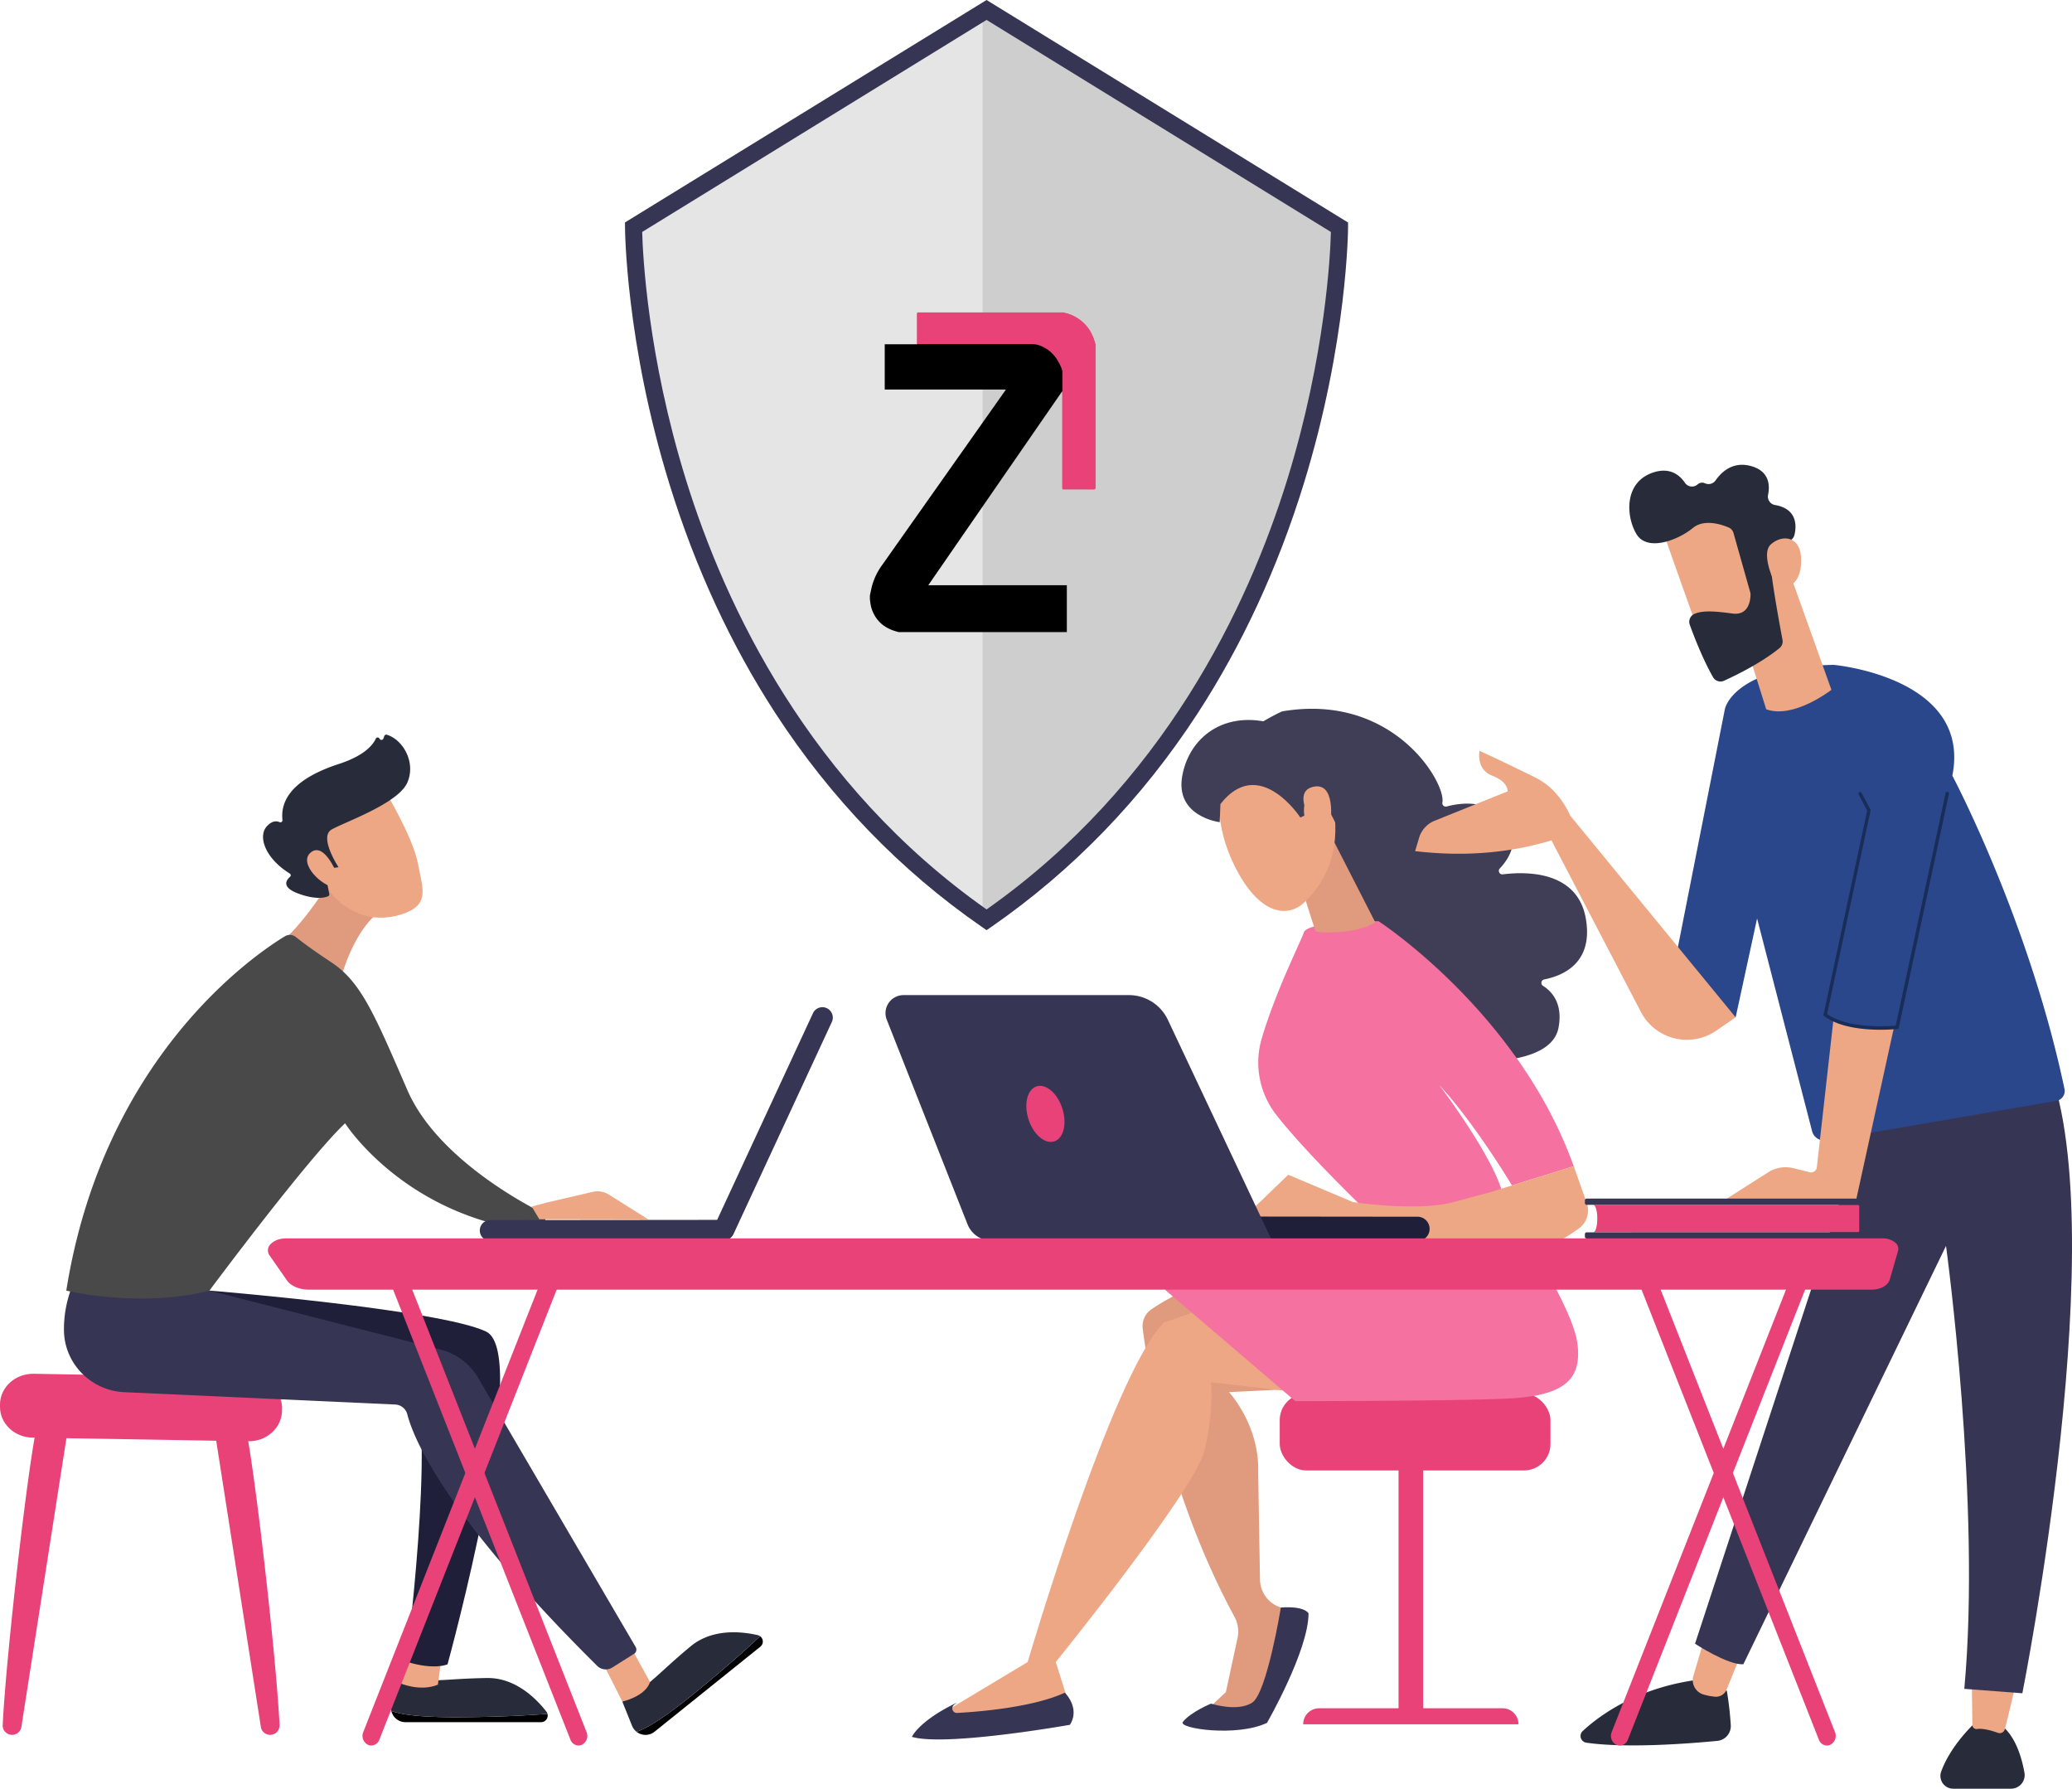 <svg xmlns="http://www.w3.org/2000/svg" viewBox="0 0 1144.28 987.58"><defs><style>.cls-1{fill:#e84278;}.cls-2{fill:#020202;}.cls-3{fill:#282c3a;}.cls-4{fill:#eda785;}.cls-5{fill:#1f1f3a;}.cls-6{fill:#373554;}.cls-7{fill:#e09a7e;}.cls-8{fill:#494949;}.cls-9{fill:#f471a0;}.cls-10{fill:#403d56;}.cls-11{fill:#2b478b;}.cls-12{fill:#182e59;}.cls-13{fill:#e5e5e5;}.cls-13,.cls-14{isolation:isolate;}.cls-14{fill:#cecece;}</style></defs><g id="Calque_2" data-name="Calque 2"><g id="Calque_116" data-name="Calque 116"><path class="cls-1" d="M21.32,784.6c-3.55,5.24-17.63,124-19.83,167.81a5.18,5.18,0,0,0,5.19,5.44h0a5.19,5.19,0,0,0,5.13-4.4L37.57,788.37Z"/><path class="cls-1" d="M134.55,784.6c3.55,5.24,17.63,124,19.84,167.81a5.19,5.19,0,0,1-5.2,5.44h0a5.19,5.19,0,0,1-5.13-4.4L118.3,788.37Z"/><path class="cls-1" d="M0,775.33v1.29c-.08,9.32,7.94,17,18,17.13l119.07,2c9.9.17,18.16-7,18.64-16.15l.06-1.19c.5-9.56-7.62-17.62-17.95-17.8L18.69,758.49C8.49,758.31.1,765.88,0,775.33Z"/><path class="cls-2" d="M250.84,948.1c-21.16,0-30.53-1.82-34.72-3.47a8,8,0,0,0,7.82,6.22h74.89a3.65,3.65,0,0,0,3.51-4.6C293.8,946.93,275.67,948.1,250.84,948.1Z"/><path class="cls-3" d="M302.34,946.25a3.61,3.61,0,0,0-.62-1.28c-5.7-7.28-17.16-18.72-32.75-18.5-22.83.33-30.79,2.8-48.53.14l-4.19,13.88a8,8,0,0,0-.13,4.14c4.19,1.65,13.56,3.47,34.72,3.47C275.67,948.1,293.8,946.93,302.34,946.25Z"/><path class="cls-4" d="M225.57,911.66l-5.13,17.48s11.38,5.18,21.39,1l2-15.14Z"/><path class="cls-2" d="M380.77,937.09c-16.5,13.26-24.93,17.72-29.23,19.06a8,8,0,0,0,10-.08l58.37-46.9a3.63,3.63,0,0,0-.13-5.77C413.54,909.28,400.13,921.54,380.77,937.09Z"/><path class="cls-3" d="M419.76,903.4a3.55,3.55,0,0,0-1.27-.6c-9-2.08-25.05-3.77-37.06,6.16-17.6,14.55-22.26,21.46-37.75,30.51l5.38,13.39a8,8,0,0,0,2.48,3.29c4.3-1.34,12.73-5.8,29.23-19.06C400.13,921.54,413.54,909.28,419.76,903.4Z"/><path class="cls-5" d="M115.66,712.56s126.72,10.34,152.72,22.58S247.16,918.9,247.16,918.9s-7.07,3.41-22.82-1.49c0,0,16.15-126.57,4.13-154L91.26,741Z"/><path class="cls-4" d="M331.09,915.38c1.17,1.07,12.59,24.09,12.59,24.09s12.7-2.75,15.3-10.79L347.54,907.9Z"/><path class="cls-6" d="M39.33,711.5a64.11,64.11,0,0,0-4,23.14c.23,18.26,14.91,33.08,33.15,34l149.81,6.83a7.2,7.2,0,0,1,6.64,5.4c3.52,13.62,20.73,55.43,104.84,138.87a6.79,6.79,0,0,0,8.39.92l12-7.56a2.77,2.77,0,0,0,.91-3.73l-87.23-149a33.78,33.78,0,0,0-20.51-15.22L115.66,712.56Z"/><path class="cls-7" d="M187,478.82s-16.05,28.37-32.41,42.12l33.82,18.87s7.62-30,25-38.84Z"/><path class="cls-8" d="M36.61,712.56s40.44,9.85,79.05,0c0,0,54-72.62,74.91-92.38,0,0,33.33,52.6,107.53,60.05l4.14-9.24S243.17,643.76,225,601.92s-25.49-59.68-42-70.6c-10.3-6.8-16.47-11.44-19.66-14a5.29,5.29,0,0,0-6-.38C139.68,527.66,57.07,584.24,36.61,712.56Z"/><path class="cls-4" d="M293.64,666.16l8.35-2.23,25.36-5.87a11.73,11.73,0,0,1,8.91,1.5l21.8,13.72-60.21-.1Z"/><path class="cls-4" d="M212.45,436.27s15.59,25.93,18.3,40.26,7.05,23.28-9.26,28.39-31.46-1.36-41-14.73c0,0-14.85-20.59-13.37-30S212.45,436.27,212.45,436.27Z"/><path class="cls-3" d="M184.86,479.1l2.11-.28s-11.05-16.69-3.82-20.83,36.67-14.3,41.79-25.89c4.93-11.18-2.45-23.82-11.34-26.45a1.13,1.13,0,0,0-1.36.72l-.52,1.4a1.14,1.14,0,0,1-2.12.06h0a1.14,1.14,0,0,0-2.07,0c-1.58,3.48-6.3,9.41-20.46,14-20.1,6.52-32.62,16.64-31.08,30.92a1.14,1.14,0,0,1-1.63,1.16c-1.64-.72-4.13-.84-7,2.32-5,5.5-1.09,17.53,12.64,26.05a1.14,1.14,0,0,1,.19,1.82c-2.06,1.76-4.95,5.68,4.34,9.18,9.51,3.58,14.7,2.37,16.61,1.6a1.15,1.15,0,0,0,.71-1.29L179.39,481a1.13,1.13,0,0,1,1-1.35Z"/><path class="cls-4" d="M185.72,481.67s-6.88-17-14.11-11,6.68,19.15,13.1,19Z"/><path class="cls-6" d="M270.38,685.09h.29L399.3,685a5.75,5.75,0,1,0,0-11.49l-128.63.12a5.75,5.75,0,0,0-.28,11.49Z"/><path class="cls-6" d="M449.11,559.12l-.13.27L394.86,676.08a5.75,5.75,0,1,0,10.43,4.83l54.12-116.69a5.75,5.75,0,0,0-10.3-5.1Z"/><rect class="cls-1" x="772.36" y="802.36" width="13.58" height="146.81"/><path class="cls-1" d="M838.6,952H719.69a8.83,8.83,0,0,1,8.84-8.83H829.76A8.83,8.83,0,0,1,838.6,952Z"/><rect class="cls-1" x="706.75" y="769.46" width="149.5" height="42.4" rx="14.6"/><path class="cls-7" d="M678.92,704.47s-20.17,3.12-42.85,18.29a11.29,11.29,0,0,0-5,10.8c2.71,21.51,13.88,91.14,50.7,159.15a17.12,17.12,0,0,1,1.65,11.75L677,934.23l-11.86,11.13h30.55l20.35-55.06-8.7-2.76a16.46,16.46,0,0,1-11.5-15.41l-1-59.06c.87-26.32-16.13-44.47-16.13-44.47l48.8-2.38Z"/><path class="cls-6" d="M653.23,950.73c-2.78,3.64,30,8.44,46.49.48,0,0,22.93-39.89,22.93-60.43,0,0-1.82-4.19-15.28-3.24,0,0-7.7,47.23-15.83,52.52s-22.74.54-22.74.54S657.34,945.35,653.23,950.73Z"/><path class="cls-4" d="M721.35,769.46c-.26-.45-52.55-6.28-52.55-6.28s1.71,15.89-3.63,37.78-82.12,116.69-82.12,116.69l8.05,25.52c-24.88,8.67-49.36,10.05-73.45,4.41l49.88-29.93s46.69-159.09,75.28-187.47l52.41-18.13Z"/><path class="cls-9" d="M838.6,676.89s30.12,44.81,32.59,65.25-8.25,28.74-39.86,30.11-116,1.34-116,1.34l-72-61.54s52.48-18.73,66.12-24S838.6,676.89,838.6,676.89Z"/><path class="cls-6" d="M588.06,934.57s8.67,8.4,2.81,17.73c0,0-68.64,12.17-87.28,6.65,0,0,3.87-8.83,24.86-18.89l-1.55,1.19a2.51,2.51,0,0,0,1.66,4.5C542.38,945,571,942.43,588.06,934.57Z"/><path class="cls-10" d="M708.12,392.76c61.57-10.47,90.56,39.75,88.44,50.3a1.93,1.93,0,0,0,2.42,2.21c7.07-1.9,22.69-4.3,32.37,7.83,8.54,10.71,2.16,20.82-3.05,26.37a1.94,1.94,0,0,0,1.62,3.28c13-1.64,41.24-2,45.86,24.42,4.31,24.67-12.86,31.63-23,33.59a1.94,1.94,0,0,0-.64,3.54c5.08,3.22,11,9.88,8.59,23-3.73,20.6-44.12,18.91-48.84,18.64a1.79,1.79,0,0,1-.84-.25l-64.7-36.9a1.93,1.93,0,0,1-.95-1.35L732.29,472a1.92,1.92,0,0,1,.51-1.68l-42.18-59.52C675.31,408.58,707.39,392.88,708.12,392.76Z"/><path class="cls-9" d="M757.13,671s-35.07-33.4-52.34-55.52a47,47,0,0,1-7.95-42.25c7.88-26.56,21.89-54.06,23.17-58.34,2-6.57,41.29-6.29,41.29-6.29s77.4,50.23,107.81,135.32L835,654.51s-20.21-33.91-40.18-55.46c0,0,34.55,45.64,35.77,64.33Z"/><path class="cls-7" d="M715.26,478.17c.41,1.36,10.67,35.4,11.47,36.1s22.52,1.88,32.74-5.11l-25.35-49.58Z"/><path class="cls-4" d="M674.1,434.44s-5,19.5,8.77,45.72,29.26,26.19,37.75,17.8,19-22.64,16.48-48S681.27,409.64,674.1,434.44Z"/><path class="cls-10" d="M718.12,451.35s-22.77-34.82-44.13-7.41l-.39,10s-25-3-20.63-25.9,26-37.27,53.83-27.34,43.79,20.12,45.58,40.07-14.07,15.58-14.07,15.58-5.18-14.05-12.54-15.51-5.44,9.5-5.44,9.5Z"/><path class="cls-4" d="M725,454.88s-11.81-17.83.29-20.48,10.23,17.37,8.92,24.78Z"/><path class="cls-4" d="M685.67,673.44l25.77-24.84,35.66,15.06s35.49,5.5,55.8,0l20.31-5.49,45.9-14.29,7.21,20.37a12.27,12.27,0,0,1-4.48,14.09c-4,2.82-8.63,5.92-11.6,7.22-6,2.65-149-1.83-149-1.83Z"/><path class="cls-5" d="M783.2,685.15h-.34L633.36,685a6.69,6.69,0,1,1,0-13.38l149.5.16a6.69,6.69,0,0,1,.33,13.37Z"/><path class="cls-6" d="M499,549.42H623.47A23.74,23.74,0,0,1,644.93,563l57.56,122.05H547.76A14.41,14.41,0,0,1,534.35,676L489.72,563A9.94,9.94,0,0,1,499,549.42Z"/><path class="cls-1" d="M586.68,612c2.7,8.38.7,16.52-4.45,18.18S570.7,626.39,568,618s-.7-16.53,4.46-18.19S584,603.61,586.68,612Z"/><path class="cls-3" d="M953.65,933.5a181.59,181.59,0,0,1,2.19,19,8.22,8.22,0,0,1-7.4,8.67c-15.3,1.48-50.14,4.22-72.38,1a3.73,3.73,0,0,1-2-6.42c9.17-8.54,31.32-25.16,67.78-28.8Z"/><path class="cls-4" d="M961.25,913.86l-7.73,19a6.31,6.31,0,0,1-6.49,3.92,33.83,33.83,0,0,1-6.32-1.22,8.29,8.29,0,0,1-5.52-10.32L941,905.66Z"/><path class="cls-3" d="M1093.53,948.6s-15.49,13-21.53,29.59a7.07,7.07,0,0,0,6.71,9.39h31.89a7.52,7.52,0,0,0,7.43-8.79C1116,967.31,1110.14,948.65,1093.53,948.6Z"/><path class="cls-4" d="M1112.72,931.73s-3.13,13.85-5.53,23a2.93,2.93,0,0,1-3.83,2c-4.83-1.72-8.75-2.49-11.61-2.1a2.26,2.26,0,0,1-2.49-2.25l-.3-23Z"/><path class="cls-6" d="M1030.32,620.05,936.09,907.54s18.07,11.84,26.69,11.34l111.92-231s19.59,142.36,10.1,244.56l32.06,2.45S1169,673.67,1129.5,584.21Z"/><path class="cls-11" d="M1012.66,367.08s76.34,6.78,65.54,61.18c0,0,42.21,79.42,61.94,173a5.51,5.51,0,0,1-4.47,6.54l-127.14,21.77a6.84,6.84,0,0,1-7.78-5L970.37,507.11l-11.84,54.58-37.61-9.8,31.66-160.4S957,368.09,1012.66,367.08Z"/><path class="cls-4" d="M977.4,646.67A18.18,18.18,0,0,1,990.53,645l8.84,2.2a3.2,3.2,0,0,0,4-2.75l9.16-81.48c11.44,5.43,28,4.79,33.4,4.39l-21.07,96.06H951.09Z"/><path class="cls-4" d="M781.5,469.93l2.22-7.41a14.68,14.68,0,0,1,8.57-9.37l40.3-16.21s.61-5.17-8.51-8.68-7-13.73-7-13.73,12.46,5.68,30.71,14.7c10.44,5.16,16.29,14.27,19.4,21.12l91.33,111.34-10.72,7.37a28.63,28.63,0,0,1-41.51-10.18L856.82,464C832,471.46,806.85,472.89,781.5,469.93Z"/><path class="cls-4" d="M987.92,315.14l23.49,65.72s-20.8,16.26-36,10.76L963.6,354S972.64,307.9,987.92,315.14Z"/><path class="cls-4" d="M917.84,291.54c0,1,22.62,64,22.62,64l35.71-13.68L963.6,279S917.84,274.58,917.84,291.54Z"/><path class="cls-3" d="M957.34,294.3l9.21,32.6a4.6,4.6,0,0,1,.18,1.28c0,2.66-.66,11.81-10,10.56-8.45-1.13-16.19-2-21.11.28a4.74,4.74,0,0,0-2.44,5.88c2.06,5.73,6.93,18.54,12.87,29a4.72,4.72,0,0,0,6.07,1.95c6.7-3.05,20.67-9.89,30.61-18a4.74,4.74,0,0,0,1.68-4.55c-1.57-8.34-6.23-33.7-6.43-41-.2-6.83,7.46-12,10.83-14a4.63,4.63,0,0,0,2.19-2.94c1.06-4.4,2-14.34-10.72-16.53a4.73,4.73,0,0,1-3.85-5.63c1.08-5.25.73-13-9.24-15.83-10.14-2.89-16.52,3.21-19.76,7.89a4.74,4.74,0,0,1-5.87,1.56,3.76,3.76,0,0,0-4.2.76,4.67,4.67,0,0,1-6.82-1c-2.95-4.35-8.32-8.7-17.41-5.75-16.14,5.22-15.37,23.82-9.45,33.93s23.08,3.46,31.21-3.24c6.18-5.1,15.59-2.05,19.74-.3A4.72,4.72,0,0,1,957.34,294.3Z"/><path class="cls-4" d="M981.23,324.25s-9.55-18.06-3.23-23.73,17-4.75,16.72,9.38C994.36,327.47,981.23,324.25,981.23,324.25Z"/><path class="cls-12" d="M1038.48,568.54a93.5,93.5,0,0,0,9.34-.44l.67-.08,27.8-129.61a.95.95,0,1,0-1.85-.4l-27.51,128.27c-4.14.37-26.23,1.83-37.89-6.43l24.08-112.61-5-9.47a.94.94,0,1,0-1.67.88l4.7,8.87-24.19,113.13.48.36C1015.84,567.34,1029.42,568.54,1038.48,568.54Z"/><path class="cls-1" d="M205.05,963.73a4.37,4.37,0,0,1-1.91-.44,5.48,5.48,0,0,1-2.54-6.94L302.19,698.59a4.69,4.69,0,0,1,6.36-2.77,5.47,5.47,0,0,1,2.54,6.94L209.5,960.53A4.85,4.85,0,0,1,205.05,963.73Z"/><path class="cls-1" d="M319.49,963.73a4.86,4.86,0,0,1-4.45-3.2L213.45,702.76a5.48,5.48,0,0,1,2.54-6.94,4.69,4.69,0,0,1,6.36,2.77L323.94,956.35a5.47,5.47,0,0,1-2.53,6.94A4.44,4.44,0,0,1,319.49,963.73Z"/><path class="cls-1" d="M894.5,963.73a4.37,4.37,0,0,1-1.91-.44,5.48,5.48,0,0,1-2.54-6.94L991.64,698.59a4.7,4.7,0,0,1,6.37-2.77,5.47,5.47,0,0,1,2.53,6.94L899,960.53A4.85,4.85,0,0,1,894.5,963.73Z"/><path class="cls-1" d="M1008.94,963.73a4.86,4.86,0,0,1-4.45-3.2L902.9,702.76a5.48,5.48,0,0,1,2.54-6.94,4.69,4.69,0,0,1,6.36,2.77l101.59,257.76a5.47,5.47,0,0,1-2.53,6.94A4.44,4.44,0,0,1,1008.94,963.73Z"/><path class="cls-1" d="M879.76,680.38H1026.9V665.2H879.76C882.91,665.2,882.91,680.38,879.76,680.38Z"/><path class="cls-6" d="M1025.9,680.38a1,1,0,0,0,1-1V666.2a1,1,0,0,0-1-1H876.27a1,1,0,0,1-1-1v-1.44a1,1,0,0,1,1-1h159a6.36,6.36,0,0,1,6.36,6.36v9.7a6,6,0,0,1-6,6H876.27a1,1,0,0,1-1-1v-1.43a1,1,0,0,1,1-1Z"/><path class="cls-1" d="M1048.22,690.62a4.45,4.45,0,0,0-1.83-4.78,10.87,10.87,0,0,0-6.73-2.11H158c-3.42,0-6.61,1.16-8.45,3.07a4.8,4.8,0,0,0-.66,6.38l9.56,13.72c2.18,3.14,6.92,5.15,12.14,5.15h863c4.86,0,9-2.28,10-5.44Z"/><path class="cls-13" d="M544.84,5.51l-194.93,120s0,247.42,194.93,382.38c194.94-135,194.94-382.38,194.94-382.38Z"/><path class="cls-14" d="M546,5.51l-3.33,2.05v498l3.33,2.34c194.93-135,194.93-382.38,194.93-382.38Z"/><path d="M480.42,328.67c.47-2.07.85-4.17,1.45-6.2A36,36,0,0,1,487.14,312q33.9-48,67.75-96c.18-.25.35-.52.62-.93H488.6v-25h18v-1.26c0-5,0-10,0-15,0-.81.16-1.12,1.05-1.12,26.1,0,52.19,0,78.29.06,3.21,0,6.14,1.37,8.85,3,5.42,3.33,8.52,8.29,10,14.39a5.22,5.22,0,0,1,0,1.05v77.61c0,1.27,0,1.27-1.25,1.27-5.23,0-10.46,0-15.68,0-.92,0-1.12-.28-1.12-1.15q0-25.74,0-51.48v-1.2l-.24-.06q-36.87,53.37-73.85,106.94h76.52V349h-92.9l-.63-.2c-7.34-1.84-12.37-6.18-14.52-13.54a34.34,34.34,0,0,1-.72-4.65Z"/><path class="cls-1" d="M586.69,270.21q0-32.26,0-64.54a5.91,5.91,0,0,0-.39-2.17c-2.21-5.59-5.65-10.05-11.35-12.45a13.85,13.85,0,0,0-5.45-1.09q-30.91,0-61.83,0c-.42,0-.84,0-1.26,0,0-5.56,0-11.12,0-16.68,0-.66.13-.79.8-.79q40.13,0,80.27,0c.09.24.31.17.49.21a21.82,21.82,0,0,1,14.42,10.61,30.29,30.29,0,0,1,2.54,6.44q0,39.8,0,79.59c0,.73-.17.9-.89.89C598.26,270.2,592.48,270.21,586.69,270.21Z"/><path class="cls-6" d="M544.84,513.56l-2.67-1.85c-45-31.13-83.31-70.83-114-118-24.49-37.68-44.14-80.17-58.42-126.29-24.3-78.49-24.58-141.34-24.58-142v-2.62L544.84,0,744.48,122.85v2.62c0,.63-.28,63.48-24.58,142-14.28,46.12-33.93,88.61-58.42,126.29-30.65,47.15-69,86.85-114,118ZM354.65,128.07c.34,12.5,3,68.62,24.2,136.89,21.83,70.38,68.32,168.36,166,237.16,97.78-68.87,144.27-167,166.09-237.46C732,196.46,734.7,140.54,735,128.07L544.84,11Z"/></g></g></svg>